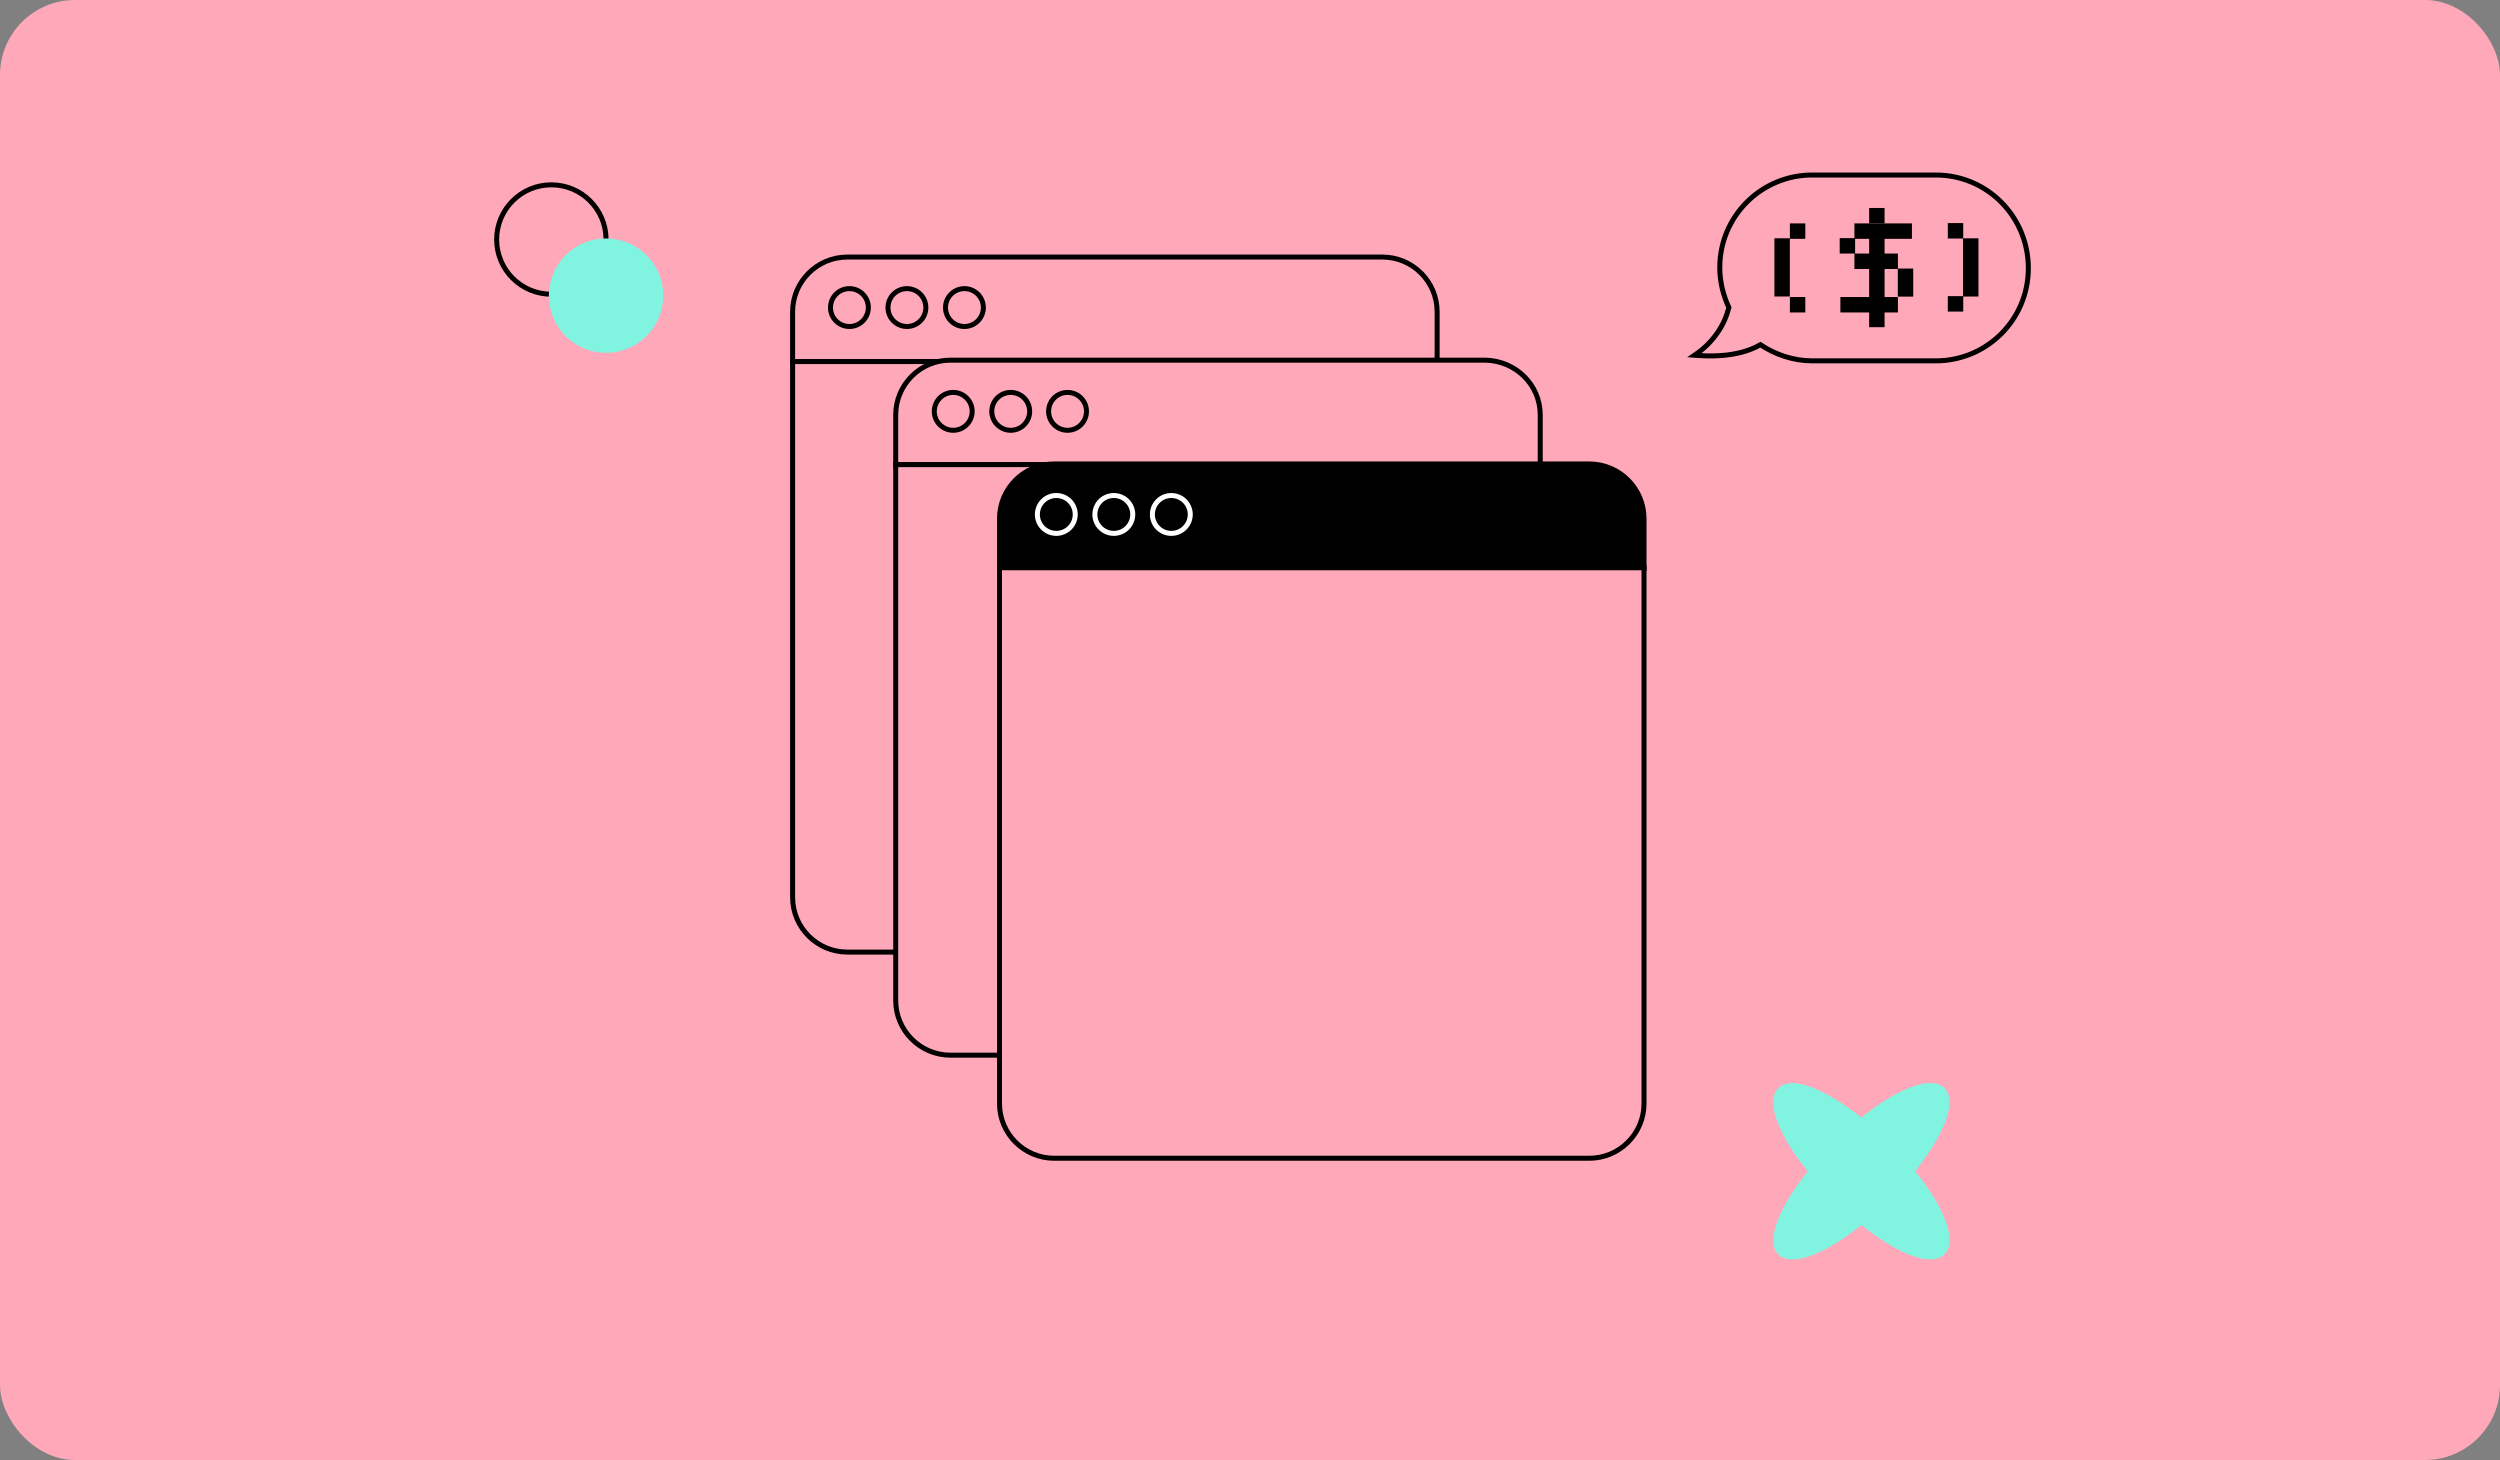 <?xml version="1.0" encoding="UTF-8"?> <svg xmlns="http://www.w3.org/2000/svg" width="500" height="292" viewBox="0 0 500 292" fill="none"><rect x="0" y="0" width="500" height="292" fill="#808080" stroke="none"/> <rect y="0.001" width="500" height="292" rx="15" fill="#FFA8B9"></rect> <path d="M387.153 35.001H362.467C352.227 35.001 343.952 43.277 343.952 53.516C343.952 56.321 344.653 59.127 345.775 61.511C344.934 64.877 342.83 68.384 338.902 71.049C340.866 71.189 347.178 71.75 352.087 68.945C355.033 70.909 358.68 72.171 362.467 72.171H387.153C397.393 72.171 405.668 63.895 405.668 53.656C405.668 43.277 397.393 35.001 387.153 35.001Z" stroke="black" stroke-miterlimit="10"></path> <path d="M361.064 44.68H357.978V47.766H361.064V44.68Z" fill="black"></path> <path d="M361.064 59.407H357.978V62.493H361.064V59.407Z" fill="black"></path> <path d="M357.967 59.298V47.656H354.881V59.298H357.967Z" fill="black"></path> <path d="M389.561 47.703H392.646V44.617H389.561V47.703Z" fill="black"></path> <path d="M389.561 62.315H392.646V59.229H389.561V62.315Z" fill="black"></path> <path d="M395.69 59.306V47.664H392.604V59.306H395.69Z" fill="black"></path> <path d="M382.385 44.68H370.883V47.766H382.385V44.68Z" fill="black"></path> <path d="M379.58 59.407H368.078V62.493H379.58V59.407Z" fill="black"></path> <path d="M379.58 50.711H370.883V53.797H379.58V50.711Z" fill="black"></path> <path d="M382.644 59.322V53.711H379.558V59.322H382.644Z" fill="black"></path> <path d="M371.023 47.625H367.938V50.711H371.023V47.625Z" fill="black"></path> <path d="M376.915 41.594H373.829V44.68H376.915V41.594Z" fill="black"></path> <path d="M376.915 62.352H373.829V65.438H376.915V62.352Z" fill="black"></path> <path d="M376.915 47.625H373.829V59.547H376.915V47.625Z" fill="black"></path> <path d="M110.271 58.846C116.313 58.846 121.211 53.948 121.211 47.906C121.211 41.863 116.313 36.965 110.271 36.965C104.228 36.965 99.33 41.863 99.33 47.906C99.33 53.948 104.228 58.846 110.271 58.846Z" fill="#FFA8B9" stroke="black" stroke-miterlimit="10"></path> <path d="M121.211 70.068C127.254 70.068 132.152 65.169 132.152 59.127C132.152 53.085 127.254 48.187 121.211 48.187C115.169 48.187 110.271 53.085 110.271 59.127C110.271 65.169 115.169 70.068 121.211 70.068Z" fill="#81F4E1" stroke="#81F4E1" stroke-miterlimit="10"></path> <path d="M388.556 250.518C390.941 248.134 388.276 241.401 382.384 234.247C388.135 227.094 390.941 220.361 388.556 217.977C386.172 215.592 379.439 218.257 372.285 224.148C365.132 218.397 358.399 215.592 356.015 217.977C353.63 220.361 356.295 227.094 362.186 234.247C356.436 241.401 353.63 248.134 356.015 250.518C358.399 252.903 365.132 250.238 372.285 244.346C379.439 250.238 386.172 252.903 388.556 250.518Z" fill="#81F4E1" stroke="#81F4E1" stroke-miterlimit="10"></path> <path d="M287.425 62.353V72.311H158.522V62.353C158.522 56.321 163.431 51.412 169.463 51.412H276.485C282.516 51.412 287.425 56.321 287.425 62.353Z" stroke="black" stroke-miterlimit="10"></path> <path d="M287.425 72.311V179.474C287.425 185.505 282.516 190.414 276.485 190.414H169.463C163.431 190.414 158.522 185.505 158.522 179.474V72.311H287.425Z" fill="#FFA8B9" stroke="black" stroke-miterlimit="10"></path> <path d="M169.883 65.299C171.975 65.299 173.67 63.603 173.67 61.512C173.67 59.42 171.975 57.725 169.883 57.725C167.792 57.725 166.096 59.42 166.096 61.512C166.096 63.603 167.792 65.299 169.883 65.299Z" stroke="black" stroke-miterlimit="10"></path> <path d="M181.385 65.299C183.477 65.299 185.172 63.603 185.172 61.512C185.172 59.42 183.477 57.725 181.385 57.725C179.294 57.725 177.598 59.42 177.598 61.512C177.598 63.603 179.294 65.299 181.385 65.299Z" stroke="black" stroke-miterlimit="10"></path> <path d="M192.887 65.299C194.978 65.299 196.674 63.603 196.674 61.512C196.674 59.42 194.978 57.725 192.887 57.725C190.795 57.725 189.1 59.42 189.1 61.512C189.1 63.603 190.795 65.299 192.887 65.299Z" stroke="black" stroke-miterlimit="10"></path> <path d="M308.045 82.972V92.931H179.142V82.972C179.142 76.941 184.051 72.031 190.082 72.031H297.104C303.136 72.171 308.045 76.941 308.045 82.972Z" fill="#FFA8B9" stroke="black" stroke-miterlimit="10"></path> <path d="M308.045 92.931V200.093C308.045 206.124 303.136 211.034 297.104 211.034H190.082C184.051 211.034 179.142 206.124 179.142 200.093V92.931H308.045Z" fill="#FFA8B9" stroke="black" stroke-miterlimit="10"></path> <path d="M190.643 86.058C192.735 86.058 194.43 84.362 194.43 82.271C194.43 80.179 192.735 78.483 190.643 78.483C188.552 78.483 186.856 80.179 186.856 82.271C186.856 84.362 188.552 86.058 190.643 86.058Z" stroke="black" stroke-miterlimit="10"></path> <path d="M202.145 86.058C204.237 86.058 205.932 84.362 205.932 82.271C205.932 80.179 204.237 78.483 202.145 78.483C200.053 78.483 198.358 80.179 198.358 82.271C198.358 84.362 200.053 86.058 202.145 86.058Z" stroke="black" stroke-miterlimit="10"></path> <path d="M213.506 86.058C215.597 86.058 217.293 84.362 217.293 82.271C217.293 80.179 215.597 78.483 213.506 78.483C211.414 78.483 209.719 80.179 209.719 82.271C209.719 84.362 211.414 86.058 213.506 86.058Z" stroke="black" stroke-miterlimit="10"></path> <path d="M328.803 103.731V113.689H199.9V103.731C199.9 97.699 204.809 92.79 210.841 92.79H317.862C323.894 92.79 328.803 97.699 328.803 103.731Z" fill="black" stroke="black" stroke-miterlimit="10"></path> <path d="M328.803 113.549V220.711C328.803 226.742 323.894 231.652 317.862 231.652H210.841C204.809 231.652 199.9 226.742 199.9 220.711V113.549H328.803Z" fill="#FFA8B9" stroke="black" stroke-miterlimit="10"></path> <path d="M211.261 106.676C213.353 106.676 215.048 104.98 215.048 102.889C215.048 100.797 213.353 99.102 211.261 99.102C209.17 99.102 207.474 100.797 207.474 102.889C207.474 104.98 209.17 106.676 211.261 106.676Z" fill="black" stroke="white" stroke-miterlimit="10"></path> <path d="M222.763 106.676C224.855 106.676 226.55 104.98 226.55 102.889C226.55 100.797 224.855 99.102 222.763 99.102C220.672 99.102 218.976 100.797 218.976 102.889C218.976 104.98 220.672 106.676 222.763 106.676Z" fill="black" stroke="white" stroke-miterlimit="10"></path> <path d="M234.265 106.676C236.356 106.676 238.052 104.98 238.052 102.889C238.052 100.797 236.356 99.102 234.265 99.102C232.173 99.102 230.478 100.797 230.478 102.889C230.478 104.98 232.173 106.676 234.265 106.676Z" fill="black" stroke="white" stroke-miterlimit="10"></path> </svg> 